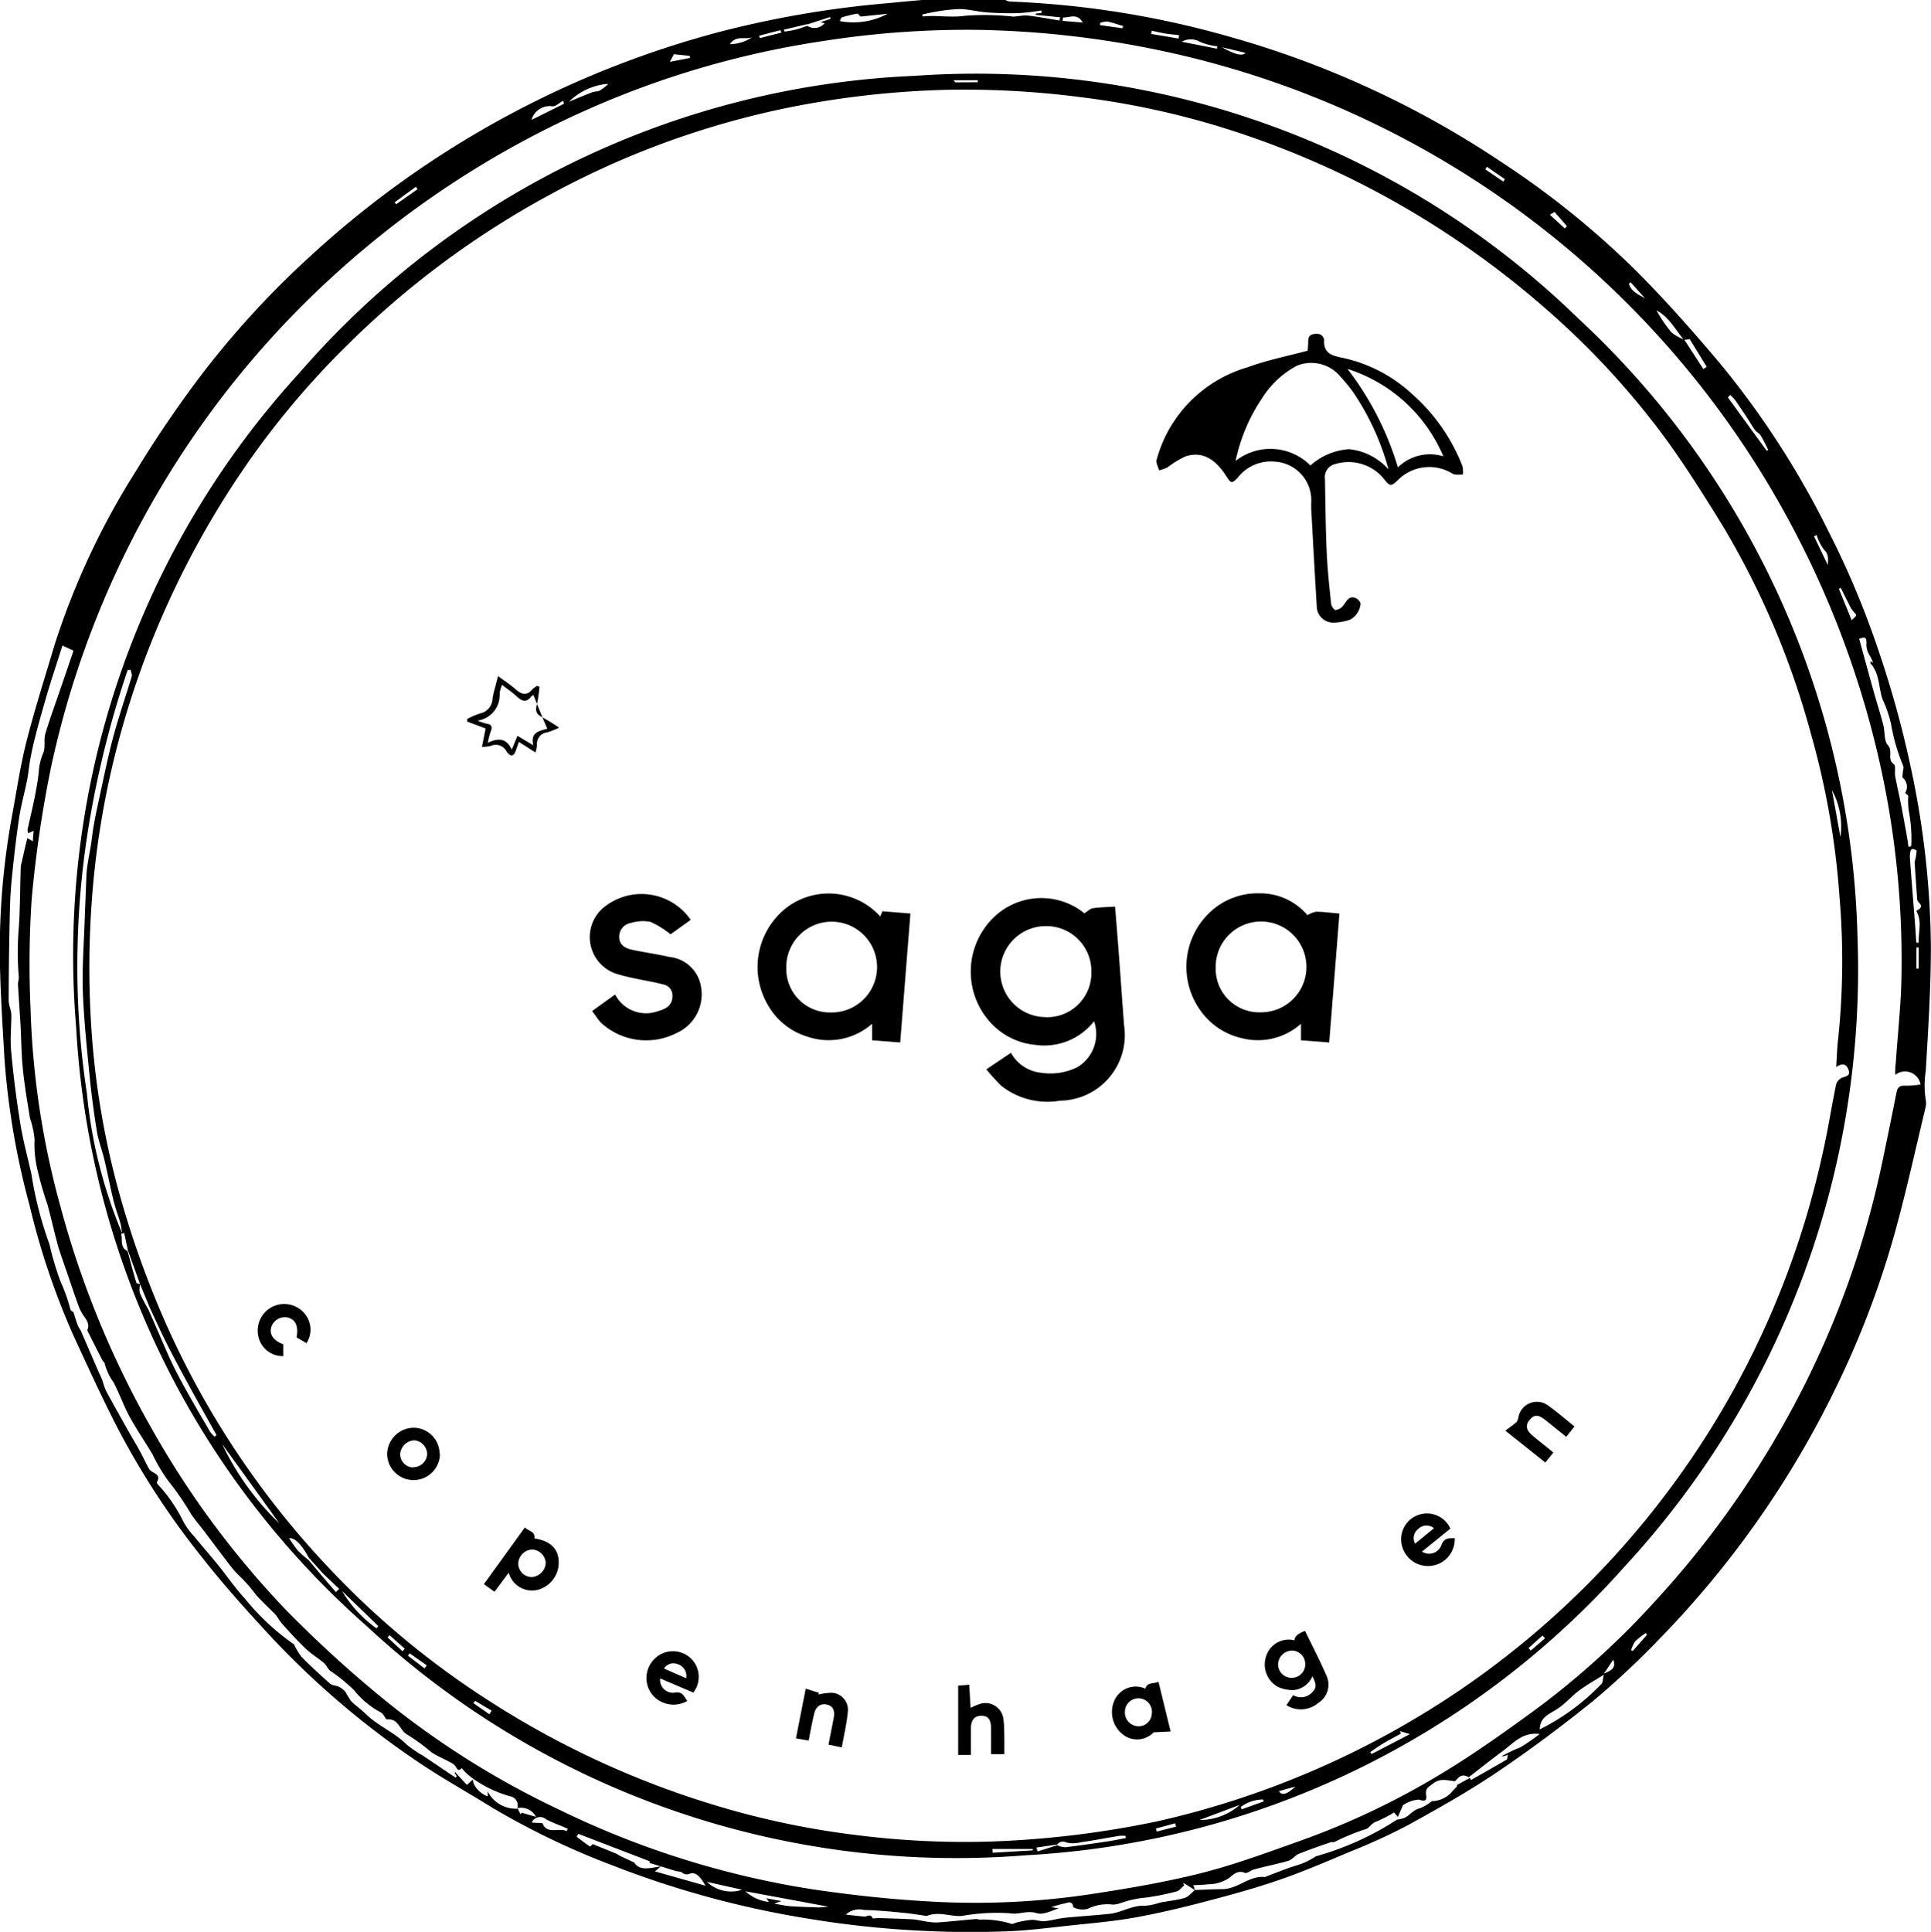 <svg id="saga_copenhagen" data-name="saga copenhagen" xmlns="http://www.w3.org/2000/svg" width="34.967" height="34.979" viewBox="0 0 34.967 34.979">
  <path id="Tracé_447415" data-name="Tracé 447415" d="M18.209,0a.276.276,0,0,0,.079.028,16.832,16.832,0,0,1,4.017.647,17.212,17.212,0,0,1,4.878,2.253,15.711,15.711,0,0,1,2.481,2.007c.53.535,1.03,1.1,1.514,1.678a15.706,15.706,0,0,1,1.933,3,15.834,15.834,0,0,1,.909,2.164,18.448,18.448,0,0,1,.6,2.188,15.993,15.993,0,0,1,.349,3.168c0,.753-.049,1.508-.093,2.261a1.668,1.668,0,0,0,0,.52.33.33,0,0,1-.006.147c-.172.717-.331,1.439-.524,2.151a16.419,16.419,0,0,1-1.105,2.93,17.374,17.374,0,0,1-3.2,4.546,15.143,15.143,0,0,1-1.176,1.1c-.566.457-1.15.894-1.752,1.3-.52.351-1.069.659-1.619.962a10.956,10.956,0,0,1-1.031.472c-.438.185-.877.374-1.326.527-.474.162-.96.291-1.445.417-.39.1-.784.191-1.182.261-.357.062-.72.093-1.082.131-.385.041-.769.093-1.156.109-.462.019-.926.02-1.389,0a17.828,17.828,0,0,1-2.171-.216,17.266,17.266,0,0,1-3.584-.963,14.06,14.06,0,0,1-2.206-1.055c-.482-.3-.977-.572-1.44-.893a15.5,15.5,0,0,1-2.5-2.129c-.452-.484-.9-.979-1.309-1.5A14.462,14.462,0,0,1,2.156,25.9c-.29-.557-.55-1.131-.814-1.7a13.481,13.481,0,0,1-.805-2.385,13.957,13.957,0,0,1-.451-2.629C.047,18.5,0,17.824,0,17.146A13.584,13.584,0,0,1,.22,14.781c.084-.448.148-.9.261-1.344.149-.59.336-1.171.509-1.754A13.641,13.641,0,0,1,2.476,8.512c.321-.53.672-1.046,1.039-1.545A16.231,16.231,0,0,1,5.636,4.626,17.577,17.577,0,0,1,13.016.582,18.279,18.279,0,0,1,16.1.056q.3-.03.6-.056Zm8.172,32.329.01,0v-.01c.069-.04.14-.078.231-.127-.153-.1-.206-.006-.269.059l0,0c-.136-.009-.262-.065-.4.044-.085.065-.143.084-.123.21.016.1-.03.116-.13.079a.588.588,0,0,0-.289.1c-.032.07-.062.142-.093.212l-.07-.078a2.467,2.467,0,0,1-.324.165c-.079.028-.117.1-.167.128a4.086,4.086,0,0,0-.584.238c-.016.012-.048,0-.07.006-.2.069-.39.135-.582.212-.065.027-.114.1-.18.123-.207.062-.42.1-.629.159-.058.015-.128.079-.165.062-.128-.059-.225.042-.282.089a.683.683,0,0,1-.389.117c-.084.012-.169.011-.263.017.015.044.023.067.031.09l-.21-.133c0,.016.007.032.012.048-.047.038-.091.1-.141.109a4.5,4.5,0,0,1-.552.11,1.828,1.828,0,0,0-.441.094.458.458,0,0,1-.156.033.8.8,0,0,0-.452.075.354.354,0,0,1-.263-.027c-.022-.135-.106-.077-.164-.068a2.1,2.1,0,0,0-.237.067l.135.02c-.132.047-.283.123-.4.088-.174-.057-.324.036-.5,0a3.689,3.689,0,0,0-.858.051c-.21.012-.419-.089-.63,0-.142-.02-.284-.044-.427-.058-.237-.022-.474-.046-.713-.051a.359.359,0,0,0-.328.084c.14.015.24.028.341.036.049,0,.106-.059.144.027.006.014.065,0,.1,0,.2.006.391.01.588.021.088,0,.174.025.262.037a1.151,1.151,0,0,0,.214.022c.232-.016.464-.042.7-.062a.239.239,0,0,1,.072.01,1.741,1.741,0,0,1,.574.074c.026.014.073-.017.111-.025a1.8,1.8,0,0,1,.267-.046c.075,0,.152.031.226.025.123-.011.245-.048.368-.061.27-.028.541-.043.811-.072.22-.023.412-.161.646-.146a1.122,1.122,0,0,0,.268-.058c.148-.028.3-.042.446-.084.069-.021.123-.094.184-.143.165-.006.332-.014.5-.016.278,0,.487-.253.776-.219,0,0,.007-.006.012-.009.138-.052.275-.106.414-.156.1-.036.2-.061.291-.1a1.664,1.664,0,0,0,.2-.111,5.311,5.311,0,0,0,1.466-.662.954.954,0,0,0,.133-.032c.1-.041.159-.148.28-.174a.821.821,0,0,0,.221-.131c.007,0,.019,0,.028,0a.5.5,0,0,0,.348-.184l.08-.084,0-.02ZM14.623.437l-.424.1.011.036c.069-.012.14-.021.207-.038s.138-.044.207-.067a.236.236,0,0,0,.311-.047L14.861.4l.183-.058c0-.011-.006-.022-.01-.033l-.411.133ZM30.5,6.155c-.159-.184-.269-.414-.5-.536a2.6,2.6,0,0,0,.272.4.809.809,0,0,0,.23.128l.346.533.062-.038c-.106-.173-.211-.345-.308-.5l-.1.01ZM9.372,32.737l.059.115c.006-.01.011-.02.017-.031l.261.075a.305.305,0,0,0-.338-.157.166.166,0,0,0-.131-.215,2.166,2.166,0,0,1-.671-.32,1.559,1.559,0,0,1-.123-.1c-.03-.027-.054-.061-.082-.09-.063.069-.082.014-.114-.035a.246.246,0,0,0-.091-.069c-.115-.063-.238-.114-.347-.186a3.4,3.4,0,0,0-.421-.309c-.149-.07-.163-.305-.378-.283-.031,0-.061-.1-.106-.122a1.547,1.547,0,0,1-.49-.405,3.123,3.123,0,0,0-.433-.353c-.046-.037-.068-.1-.112-.14-.109-.091-.232-.165-.335-.263-.148-.141-.285-.293-.422-.445-.052-.057-.085-.131-.138-.186-.1-.1-.2-.194-.3-.3-.07-.075-.126-.163-.2-.241-.085-.1-.184-.178-.263-.277-.175-.222-.342-.451-.514-.677-.078-.1-.161-.2-.235-.307a5.053,5.053,0,0,0-.4-.584,2.967,2.967,0,0,1-.3-.5c-.138-.232-.293-.457-.422-.694-.106-.2-.178-.411-.283-.608a1.014,1.014,0,0,1-.162-.347c0-.016-.026-.027-.035-.043q-.135-.265-.268-.53c0-.009-.014-.021-.01-.027.059-.135-.049-.215-.1-.314a.912.912,0,0,1-.047-.091c-.061-.169-.12-.338-.177-.508-.067-.2-.138-.391-.2-.59-.073-.257-.128-.52-.2-.778a6.152,6.152,0,0,1-.189-.666A1.968,1.968,0,0,1,.63,20.63a1.639,1.639,0,0,0-.083-.383c-.049-.3-.1-.6-.13-.9-.027-.264-.027-.532-.042-.8-.014-.242-.032-.483-.046-.725,0-.046.02-.094.015-.138a5.255,5.255,0,0,1,0-.882c.026-.368.023-.738.036-1.109A.569.569,0,0,1,.4,15.6c.032-.144.064-.289.1-.425l.1.058c0-.073.009-.125.014-.189l-.1.042a.217.217,0,0,1-.011-.065c.038-.179.083-.357.119-.536s.064-.328.083-.494a1.039,1.039,0,0,1,.079-.351c.049-.1.007-.243.042-.357.086-.29.193-.574.29-.861.073-.211.144-.422.219-.641l-.2-.093c-.085.268-.169.52-.247.774q-.1.337-.194.678c-.051.191-.1.384-.136.578-.027.136-.037.274-.064.41-.046.232-.112.461-.146.694-.057.385-.1.772-.137,1.16-.023.242-.028.487-.033.731-.01.466-.016.93-.017,1.4,0,.088.047.175.048.263,0,.23-.025.462,0,.69.04.427.094.855.163,1.278.049.306.132.608.2.911A6.8,6.8,0,0,0,.9,22.531a5.277,5.277,0,0,0,.2.673,3.03,3.03,0,0,1,.179.506c.01.028.052.044.054.046.027.084.049.161.077.235.015.041.044.075.062.115.1.231.2.463.3.694.028.065.062.13.088.2a1.672,1.672,0,0,0,.061.178c.132.245.269.487.405.729.069.123.143.243.211.368.058.106.107.219.168.324.046.08.232.079.138.242,0,.006.01.027.02.038a2.728,2.728,0,0,1,.461.672,1.345,1.345,0,0,0,.2.273c.142.174.29.342.431.516.163.2.309.417.484.606a4.279,4.279,0,0,0,.888.827h0A1.292,1.292,0,0,0,5.464,30c.165.168.34.328.516.484.041.036.112.033.163.059a.346.346,0,0,1,.117.093,1.889,1.889,0,0,0,.1.163c.084.085.185.153.27.237.219.215.511.327.73.545a2.008,2.008,0,0,0,.3.206l.594.4.021-.026-.041-.062.012-.011.212.23.111-.1c-.012.1.121.259.266.307v-.088a.575.575,0,0,0,.536.312ZM34.323,19.459c0-.084,0-.146.01-.209.032-.477.084-.953.1-1.431a16.313,16.313,0,0,0-.39-4.007,17.119,17.119,0,0,0-1.63-4.361A16.885,16.885,0,0,0,21.042.92,17.424,17.424,0,0,0,17.668.54a16.83,16.83,0,0,0-2.74.2A16.494,16.494,0,0,0,10.561,2.02,17.106,17.106,0,0,0,6.144,4.9a16.82,16.82,0,0,0-5.21,8.963A21.315,21.315,0,0,0,.576,16.3a17.972,17.972,0,0,0-.019,1.965A15.1,15.1,0,0,0,1.1,21.851a17.005,17.005,0,0,0,1.638,3.994,16.319,16.319,0,0,0,2.439,3.3A21.458,21.458,0,0,0,6.77,30.616a15.566,15.566,0,0,0,3.38,2.16,16.092,16.092,0,0,0,4.593,1.436c.687.1,1.379.177,2.072.215a14.063,14.063,0,0,0,3-.14c.653-.1,1.308-.212,1.949-.374.593-.151,1.17-.364,1.746-.569A14.036,14.036,0,0,0,26.1,32.118c.593-.358,1.161-.762,1.72-1.171A14.881,14.881,0,0,0,30,28.965a17.056,17.056,0,0,0,2.339-3.243,16.549,16.549,0,0,0,1.752-4.689q.132-.63.257-1.258c.02-.1.07-.123.167-.117a1.665,1.665,0,0,0,.267-.022.286.286,0,0,0-.454-.178Zm.245-4.125.046-.016a2.73,2.73,0,0,0-.046-.641,1.3,1.3,0,0,1-.009-.261c0-.022-.059-.053-.056-.059a.214.214,0,0,0-.044-.277c-.012-.014,0-.047,0-.072,0-.047.023-.1.009-.141a3.44,3.44,0,0,1-.22-.757,2.116,2.116,0,0,0-.151-.441c-.079-.216-.051-.471-.22-.655-.006-.006,0-.027,0-.042l.047.028a.721.721,0,0,0-.074-.148.39.39,0,0,1-.049-.173c.007-.138-.012-.156-.131-.114.09.326.178.652.269.976.056.2.119.391.169.59.032.121.01.283.082.361.1.107-.021.253.107.343.041.028.012.146.026.221.032.173.073.343.106.515.038.193.073.387.107.579.011.061.019.121.028.182Zm-22.7,18.551.911.258c-.082-.141-.161-.253-.278-.22a.132.132,0,0,1-.149-.02c-.027-.021-.074-.015-.111-.026l-.222-.069-.258-.079a.169.169,0,0,1,.016-.025l-1.3-.5-.032.052c.08.061.159.122.243.178.006,0,.043-.038.049-.044.146.059.288.115.429.174.022.009.041.027.062.037.083.04.165.078.258.12.106.163.284.1.485.073l-.107.088ZM29.052,30.32c-.169.106-.316.188-.451.288s-.263.253-.415.346-.293.147-.3.359a4.006,4.006,0,0,0,1.116-.822c.03-.025.025-.089.046-.17ZM18.864.235c0-.015,0-.031,0-.046a3.92,3.92,0,0,1-.4.048,5.788,5.788,0,0,1-.585-.012c-.165-.011-.328-.058-.493-.061a2.961,2.961,0,0,0-.452.051c-.077.011-.151.031-.226.046,0,.012,0,.025.006.037.258-.027.511.027.777-.014A4.959,4.959,0,0,1,18.351.3c.085,0,.172-.027.256-.019.2.022.389.059.584.09,0-.02.006-.038.01-.058L18.759.269a.158.158,0,0,1,0-.023l.1-.011Zm7.742,31.94.038.053c.215-.122.43-.243.643-.368.016-.009.012-.049.021-.089a.473.473,0,0,1-.069.027.152.152,0,0,1-.041,0,2.92,2.92,0,0,1,.341-.162,3.618,3.618,0,0,0,.347-.24c-.314-.04-.478.169-.672.311s-.406.312-.609.469Zm8.1-15.684c.07-.036.128-.078.037-.157a.11.11,0,0,1-.023-.064c-.016-.22-.031-.438-.046-.658a.378.378,0,0,1,.012-.047,1.046,1.046,0,0,0,.025-.162c0-.01-.048-.03-.074-.03s-.036.03-.04.049a.5.5,0,0,0-.007.128c.028.38.059.759.089,1.14.01.126.017.253.026.379l.044,0c-.012-.19.068-.382-.044-.575ZM14.024,34.469c.127.02.215.04.3.046.168.011.337.016.506.021a1.583,1.583,0,0,0,.172-.014l-1.5-.278a.751.751,0,0,0,.425.193l-.047-.067.272.052-.131.047ZM15.587.3c-.022-.02-.046-.057-.062-.053a2.353,2.353,0,0,0-.275.067c-.019.006-.026.044-.038.068a1.314,1.314,0,0,0,.866-.133Zm16.4,7.863.038-.016c-.046-.089-.088-.182-.141-.267-.023-.038-.077-.057-.1-.094-.059-.082-.107-.169-.163-.253s-.126-.189-.191-.282a.842.842,0,0,0-.093-.1l-.044.044.7.962ZM10.268,33.155c0-.015.011-.028.016-.043l-.111-.049a2.772,2.772,0,0,1-.278-.12A.165.165,0,0,0,9.632,33l.193.01c.085.214.3.077.442.144Zm.037-31.312c.141-.058.282-.119.424-.173.043-.016.1-.011.136-.031a1,1,0,0,0,.141-.106c0,.016,0-.015,0-.015a1.136,1.136,0,0,0-.7.325Zm3.137,32.373-.638-.143A.637.637,0,0,0,13.442,34.216ZM10.218,1.877c-.006-.017-.014-.035-.02-.052-.062.035-.127.1-.186.1a.344.344,0,0,0-.384.246l.59-.293Zm23.12,8.767-.035.016c.075.186.152.373.231.568.1-.09.1-.085.038-.149a.606.606,0,0,1-.089-.143c-.049-.1-.1-.194-.144-.291ZM22.04.882l.007-.044A1.09,1.09,0,0,1,21.73.756a.324.324,0,0,0-.326,0l.636.125ZM32.9,9.687l-.047.023c.084.174.167.349.251.524,0-.1.023-.193-.065-.274a.866.866,0,0,1-.138-.272ZM21.346.7l.01-.063C21.277.627,21.2.621,21.12.609s-.173-.035-.261-.053c0,.02-.006.038-.01.058l.5.084ZM19.255.317l-.011.061.367.03C19.511.232,19.377.319,19.255.317ZM13.221.8a.742.742,0,0,0,.452-.162C13.561.762,13.351.6,13.221.8ZM29.829,29.6c-.007-.011-.015-.021-.021-.032a1.292,1.292,0,0,0-.194.151.568.568,0,0,0-.073.164l.033.007ZM28.341,4.137l.038-.043-.225-.257-.084.051ZM22.134.856q.353.2.422.1Zm-9.995.263.358-.07c0-.012,0-.025,0-.037l-.29-.031-.073.138ZM7.151,3.662l.026.037.388-.274-.031-.043ZM20.33.51c0-.012.01-.026.016-.038-.1-.028-.193-.063-.291-.083a.362.362,0,0,0-.13.026c0,.014,0,.026,0,.04l.4.056Zm9.471,4.9-.269-.3-.03.028C29.541,5.282,29.681,5.334,29.8,5.405Zm4.906,12.127h.041v-.382h-.041ZM29.218,30.05l-.17.254C29.152,30.255,29.279,30.22,29.218,30.05ZM14.157.594c-.007-.016-.015-.032-.021-.048l-.384.1c0,.015.009.03.014.043l.393-.1ZM26.929,3.019l-.028.048.326.22c.01-.015.019-.03.028-.043Z" transform="translate(-0.004)"/>
  <path id="Tracé_447416" data-name="Tracé 447416" d="M44.8,28.235a15.926,15.926,0,0,1-4.219,11.378,15.63,15.63,0,0,1-10.83,5.225A15.664,15.664,0,0,1,17.815,40.7a15.585,15.585,0,0,1-5.273-10.852A15.615,15.615,0,0,1,16.583,18a15.618,15.618,0,0,1,11.145-5.38,15.645,15.645,0,0,1,12.023,4.4A15.8,15.8,0,0,1,44.8,28.235ZM17.023,39.749l-.271-.3c-.128-.239-.248-.359-.353-.351a2.151,2.151,0,0,0,.156.223,1.929,1.929,0,0,0,.193.17l.248.294.249.289.059-.058-.28-.266ZM13.7,34.5a.394.394,0,0,0-.006.156,2.967,2.967,0,0,0,.155.3l.088.2c.139.311.264.63.42.933.189.367.4.72.608,1.079a.635.635,0,0,0,.083.093l.036-.029c-.158-.283-.316-.564-.472-.848-.144-.265-.289-.529-.425-.8-.11-.218-.209-.44-.313-.662L13.7,34.5l-.221-.613-.068-.316-.056.018c.033.106-.028.241.118.311.053.191.1.383.16.573,0,.014.046.018.07.025ZM30.313,44.66a.389.389,0,0,0,.14.034c.26-.031.519-.069.778-.108.106-.016.211-.039.318-.058,0-.014,0-.028-.006-.041a.826.826,0,0,0-.111,0c-.236.039-.472.084-.708.119a.54.54,0,0,1-.256,0,.124.124,0,0,0-.16.038l-.376.055.019.071.364-.115Zm14.1-14.093c.013-.184.016-.344.035-.5a13.619,13.619,0,0,0,.026-2.574,14.5,14.5,0,0,0-.518-2.96,14.887,14.887,0,0,0-1.612-3.79c-.371-.6-.75-1.206-1.179-1.767A14.529,14.529,0,0,0,39.226,16.9a16.348,16.348,0,0,0-3.153-2.19A16.008,16.008,0,0,0,33.74,13.7a14.859,14.859,0,0,0-3-.693,16.4,16.4,0,0,0-2.4-.135,16.629,16.629,0,0,0-2.839.311,15.518,15.518,0,0,0-4.359,1.577,16.076,16.076,0,0,0-3.715,2.759,15.17,15.17,0,0,0-1.69,1.983,16.171,16.171,0,0,0-1.8,3.287,15.864,15.864,0,0,0-.749,2.364,15.5,15.5,0,0,0-.36,2.365,16.592,16.592,0,0,0,.008,2.6,14.752,14.752,0,0,0,.46,2.637,17.233,17.233,0,0,0,.85,2.41,15.732,15.732,0,0,0,2.97,4.469,15.259,15.259,0,0,0,2.9,2.407,16.189,16.189,0,0,0,4.231,1.933,15.025,15.025,0,0,0,2.43.5,15.658,15.658,0,0,0,2.3.12,17.6,17.6,0,0,0,3.145-.37A16.069,16.069,0,0,0,37.373,42a15.845,15.845,0,0,0,6.8-9.893c.091-.4.154-.814.238-1.22a.2.2,0,0,1,.11-.128c.076-.026.154-.033.116-.141s-.11-.123-.219-.056Zm-30.877-7.19h-.061a17.658,17.658,0,0,0-.649,2.5,15.645,15.645,0,0,0-.26,2.584,15.118,15.118,0,0,0,.17,2.579,8.621,8.621,0,0,0,.637,2.534,1.59,1.59,0,0,0-.029-.178c-.04-.136-.091-.27-.125-.408-.06-.244-.106-.49-.164-.734-.041-.176-.109-.346-.138-.524q-.084-.516-.135-1.036c-.049-.5-.1-.993-.119-1.491-.014-.438.019-.878.034-1.317.009-.255.021-.512.03-.767.009-.238.074-.467.1-.7.025-.205.066-.41.11-.613.088-.4.169-.811.275-1.211.1-.372.226-.736.336-1.1.01-.031-.01-.073-.016-.109Zm1.656,14.031a4.94,4.94,0,0,0,1.028,1.421C15.882,38.357,15.539,37.882,15.195,37.408ZM17.98,40.73l.034-.04-.659-.638a2.224,2.224,0,0,0,.625.678Zm18.535,1.861c.005.015.011.03.016.046-.1.055-.2.106-.3.165s-.17.111-.254.168c.007.013.016.025.024.036l.693-.36-.18-.055ZM44.49,26.4a1.365,1.365,0,0,0-.154-.847C44.389,25.843,44.439,26.122,44.49,26.4ZM32.885,44.2a1.09,1.09,0,0,0,.728-.273Zm-3.753.525.008.068.725-.043a.17.17,0,0,0,0-.025Zm4.5-.759c.005.014.01.028.016.041l.4-.143-.014-.035A.688.688,0,0,0,33.633,43.963Zm5.509-3.055-.045-.051-.253.228.04.045c.086-.074.173-.148.258-.223ZM20.023,42.285l.043-.064-.3-.178c-.01.014-.019.029-.029.043Zm-1.171-.831.039-.053-.311-.219-.031.043.3.23Zm13.242,2.9.016.056.349-.089c-.005-.02-.011-.041-.016-.061l-.348.094ZM18.451,41.145l.041-.046-.275-.245-.036.041Zm15.874,2.532c.041.085.145.064.293-.081ZM28.868,12.736V12.7h-.436c.023.03.025.038.029.038Z" transform="translate(-11.163 -11.247)"/>
  <path id="Tracé_447417" data-name="Tracé 447417" d="M167.437,47.95c0-.038.008-.1.008-.155,0-.076.015-.136.105-.147s.154,0,.184.1c0,0,.005.007,0,.012-.015.27.193.287.376.328a2.683,2.683,0,0,1,1.228.656,3.353,3.353,0,0,1,.9,1.294.516.516,0,0,1,.01.153c-.063,0-.139.013-.189-.015a.8.8,0,0,0-.988.115c-.121.118-.146.117-.246-.01A.827.827,0,0,0,167.94,50a.245.245,0,0,0-.191.275c.008.44.012.88.031,1.319.014.311.047.621.08.929,0,.046.053.122.079.122a.21.21,0,0,0,.14-.079c.06-.076.1-.186.223-.139a.163.163,0,0,1,.092.1.361.361,0,0,1-.191.293,1.02,1.02,0,0,1-.285.053.3.3,0,0,1-.318-.3c-.036-.588-.068-1.178-.1-1.766,0-.034,0-.069,0-.1a.7.7,0,0,0-.649-.748.757.757,0,0,0-.684.293c-.105.105-.12.1-.2-.025-.194-.3-.423-.469-.749-.362a1.884,1.884,0,0,0-.325.2.82.82,0,0,1-.147.051c-.017-.063-.059-.132-.046-.188a2.5,2.5,0,0,1,.134-.373,2.4,2.4,0,0,1,1.516-1.306c.346-.128.713-.2,1.087-.3Zm1.461,2.14a4.673,4.673,0,0,0-.645-1.4,3.636,3.636,0,0,0-.263-.314.685.685,0,0,0-.75-.154,1.673,1.673,0,0,0-.629.587,3.208,3.208,0,0,0-.48,1.136,1.023,1.023,0,0,1,1.355.083,1.157,1.157,0,0,1,.7-.295,1.1,1.1,0,0,1,.709.361Zm-.739-1.808a5.5,5.5,0,0,1,.911,1.78.828.828,0,0,1,.823-.2,2.809,2.809,0,0,0-1.734-1.582Z" transform="translate(-143.756 -41.6)"/>
  <path id="Tracé_447418" data-name="Tracé 447418" d="M142.557,129.595c.065-.041.108-.086.156-.092.13-.018.262-.02.4-.029.027.332.054.655.077.978.03.392.056.785.087,1.177a1.187,1.187,0,0,1-1.159,1.359,1.352,1.352,0,0,1-1.063-.267,3.775,3.775,0,0,1-.273-.3l.446-.3a.7.7,0,0,0,.551.362,1.1,1.1,0,0,0,.649-.1.7.7,0,0,0,.305-.833,1.147,1.147,0,0,1-1.061.428,1.253,1.253,0,0,1-.819-.409,1.368,1.368,0,0,1,.01-1.846A1.239,1.239,0,0,1,142.557,129.595Zm-.709,1.881a.8.8,0,0,0,.836-.817.815.815,0,0,0-.815-.832.824.824,0,0,0-.021,1.648Z" transform="translate(-122.921 -113.059)"/>
  <path id="Tracé_447419" data-name="Tracé 447419" d="M111.842,129.793l.041-.1.507.041c-.062.78-.123,1.55-.185,2.335l-.508-.039v-.3a1.19,1.19,0,0,1-1.172.234,1.233,1.233,0,0,1-.708-.559,1.363,1.363,0,0,1,.288-1.743,1.259,1.259,0,0,1,1.739.126Zm-1.7.921a.79.79,0,0,0,.809.812.822.822,0,1,0-.809-.812Z" transform="translate(-95.904 -113.194)"/>
  <path id="Tracé_447420" data-name="Tracé 447420" d="M173.883,129.754a.491.491,0,0,1,.155-.062c.136,0,.271.02.424.033-.061.775-.122,1.544-.185,2.334l-.511-.039v-.3a1.17,1.17,0,0,1-1.064.263,1.25,1.25,0,0,1-.755-.5,1.357,1.357,0,0,1,.148-1.76,1.259,1.259,0,0,1,.93-.364A1.12,1.12,0,0,1,173.883,129.754Zm-1.662.959a.788.788,0,0,0,.817.8.822.822,0,1,0-.817-.8Z" transform="translate(-150.207 -113.184)"/>
  <path id="Tracé_447421" data-name="Tracé 447421" d="M87.536,129.843l-.372.267a1.667,1.667,0,0,0-.361-.225.713.713,0,0,0-.35.018.253.253,0,0,0-.219.251c0,.148.108.208.231.235.225.048.454.079.679.131a.643.643,0,0,1,.57.529.768.768,0,0,1-.438.847,1.209,1.209,0,0,1-1.37-.184c-.058-.061-.1-.134-.163-.212l.417-.3a.631.631,0,0,0,.78.3.533.533,0,0,0,.119-.045.236.236,0,0,0,.139-.227.2.2,0,0,0-.16-.209c-.168-.045-.342-.072-.513-.109a3.463,3.463,0,0,1-.36-.091.7.7,0,0,1-.252-1.16,1.082,1.082,0,0,1,1.619.193Z" transform="translate(-75.022 -113.193)"/>
  <path id="Tracé_447422" data-name="Tracé 447422" d="M185.057,232.571q-.006-.1.19-.171c.134.279.279.554.4.839a.389.389,0,0,1-.159.463.486.486,0,0,1-.579.042l.122-.181a.279.279,0,0,0,.362-.071c.062-.065.056-.139-.013-.271a.412.412,0,0,1-.333.249.625.625,0,0,1-.294-.058.464.464,0,0,1-.208-.564A.428.428,0,0,1,185.057,232.571Zm.193.428a.244.244,0,0,0-.233-.243.257.257,0,0,0-.259.248.246.246,0,0,0,.492,0Z" transform="translate(-161.614 -202.87)"/>
  <path id="Tracé_447423" data-name="Tracé 447423" d="M70.712,223.935l-.192-.138.742-1.027c.063.069.19.066.174.2.285.043.432.182.439.42a.51.51,0,0,1-.384.511.436.436,0,0,1-.521-.312l-.259.347Zm.928-.525a.258.258,0,0,0-.252-.24.265.265,0,0,0-.246.26.247.247,0,0,0,.249.239A.273.273,0,0,0,71.64,223.41Z" transform="translate(-61.758 -195.114)"/>
  <path id="Tracé_447424" data-name="Tracé 447424" d="M163.336,241.882l-.307.015a.415.415,0,0,1-.543.05.516.516,0,0,1-.162-.64.422.422,0,0,1,.555-.2c.032-.123.148-.083.237-.126l.22.9Zm-.339-.334a.245.245,0,1,0-.489-.02.25.25,0,0,0,.242.26.239.239,0,0,0,.245-.239Z" transform="translate(-142.138 -210.531)"/>
  <path id="Tracé_447425" data-name="Tracé 447425" d="M140.807,242.765h-.24c0-.156,0-.309,0-.461,0-.171-.057-.237-.185-.233s-.182.086-.181.243,0,.305,0,.465h-.23v-1.255l.2-.015c.009.141.016.279.025.419a1.21,1.21,0,0,1,.167-.072.328.328,0,0,1,.425.258,1.637,1.637,0,0,1,.016.229C140.809,242.481,140.807,242.616,140.807,242.765Z" transform="translate(-122.62 -211.004)"/>
  <path id="Tracé_447426" data-name="Tracé 447426" d="M95.266,236.592l-.6-.256a.232.232,0,0,0,.257.258c.152-.03.175.072.234.151a.5.5,0,0,1-.645-.13.485.485,0,0,1,.061-.642.472.472,0,0,1,.631-.016A.462.462,0,0,1,95.266,236.592Zm-.129-.261a.221.221,0,0,0-.155-.253.2.2,0,0,0-.246.079l.4.175Z" transform="translate(-82.712 -205.946)"/>
  <path id="Tracé_447427" data-name="Tracé 447427" d="M205.472,221.217l-.516.418a.237.237,0,0,0,.349-.111c.049-.143.14-.13.244-.132a.485.485,0,0,1-.946.169.467.467,0,0,1,.867-.344Zm-.64.274.341-.279a.211.211,0,0,0-.283.011A.208.208,0,0,0,204.832,221.491Z" transform="translate(-179.206 -193.541)"/>
  <path id="Tracé_447428" data-name="Tracé 447428" d="M57.476,208.9a.478.478,0,1,1-.956,0A.486.486,0,0,1,57,208.43a.474.474,0,0,1,.47.475Zm-.484.245a.25.25,0,0,0,.252-.238.254.254,0,0,0-.228-.249.269.269,0,0,0-.26.25A.243.243,0,0,0,56.992,209.15Z" transform="translate(-49.51 -182.579)"/>
  <path id="Tracé_447429" data-name="Tracé 447429" d="M220.363,205.392l-.15.185L219.49,205c.075-.058.141-.1.2-.155a.147.147,0,0,0,.034-.076.341.341,0,0,1,.555-.213c.156.111.3.238.463.368l-.15.188c-.133-.107-.258-.209-.386-.31s-.2-.09-.278.005-.061.183.049.278.251.2.383.313Z" transform="translate(-192.23 -179.096)"/>
  <path id="Tracé_447430" data-name="Tracé 447430" d="M117.021,243.24l-.237-.049c.032-.167.064-.326.094-.484.026-.135-.015-.216-.122-.241s-.2.028-.231.162c-.039.158-.068.317-.1.489l-.231-.039c.059-.3.116-.588.177-.9l.239.075-.013.03a1.276,1.276,0,0,1,.2-.029.305.305,0,0,1,.337.334c-.018.215-.07.427-.109.648Z" transform="translate(-101.781 -211.602)"/>
  <path id="Tracé_447431" data-name="Tracé 447431" d="M68.248,99.789c.025-.125.045-.225.066-.335l-.334-.124c0-.016,0-.031,0-.047a1.636,1.636,0,0,1,.23-.1.28.28,0,0,0,.229-.265c.02-.129.062-.254.1-.412.123.092.23.159.323.243s.2.121.295,0a.424.424,0,0,1,.089-.065l.044.013a2.523,2.523,0,0,1-.048.325c-.029.107-.014.174.091.225a3.611,3.611,0,0,1,.312.193,1.594,1.594,0,0,1-.212.085.207.207,0,0,0-.188.228.759.759,0,0,1-.028.136l-.3-.191c-.023.063-.042.121-.064.178s-.068.1-.13.03a.305.305,0,0,1-.026-.028.22.22,0,0,0-.292-.107.693.693,0,0,1-.165.017Zm.645-.2.285.17c-.058-.237.111-.26.255-.3-.014-.016-.252-.6-.252-.611a.246.246,0,0,0-.043.03c-.086.113-.165.084-.256,0s-.173-.137-.27-.213a.758.758,0,0,0-.044.148.469.469,0,0,1-.4.5,1.072,1.072,0,0,0,.156.053c.1.014.12.059.08.149a1.429,1.429,0,0,0-.05.2c.2-.1.345-.075.433.123.04-.092.069-.162.1-.244Z" transform="translate(-59.521 -86.265)"/>
  <path id="Tracé_447432" data-name="Tracé 447432" d="M44.43,191.089c-.069-.041-.126-.075-.183-.107.039-.2-.017-.322-.155-.359a.26.26,0,0,0-.3.166c-.044.135.032.248.215.319v.213a.448.448,0,0,1-.45-.353.48.48,0,0,1,.806-.45.452.452,0,0,1,.064.57Z" transform="translate(-38.878 -166.767)"/>
</svg>
